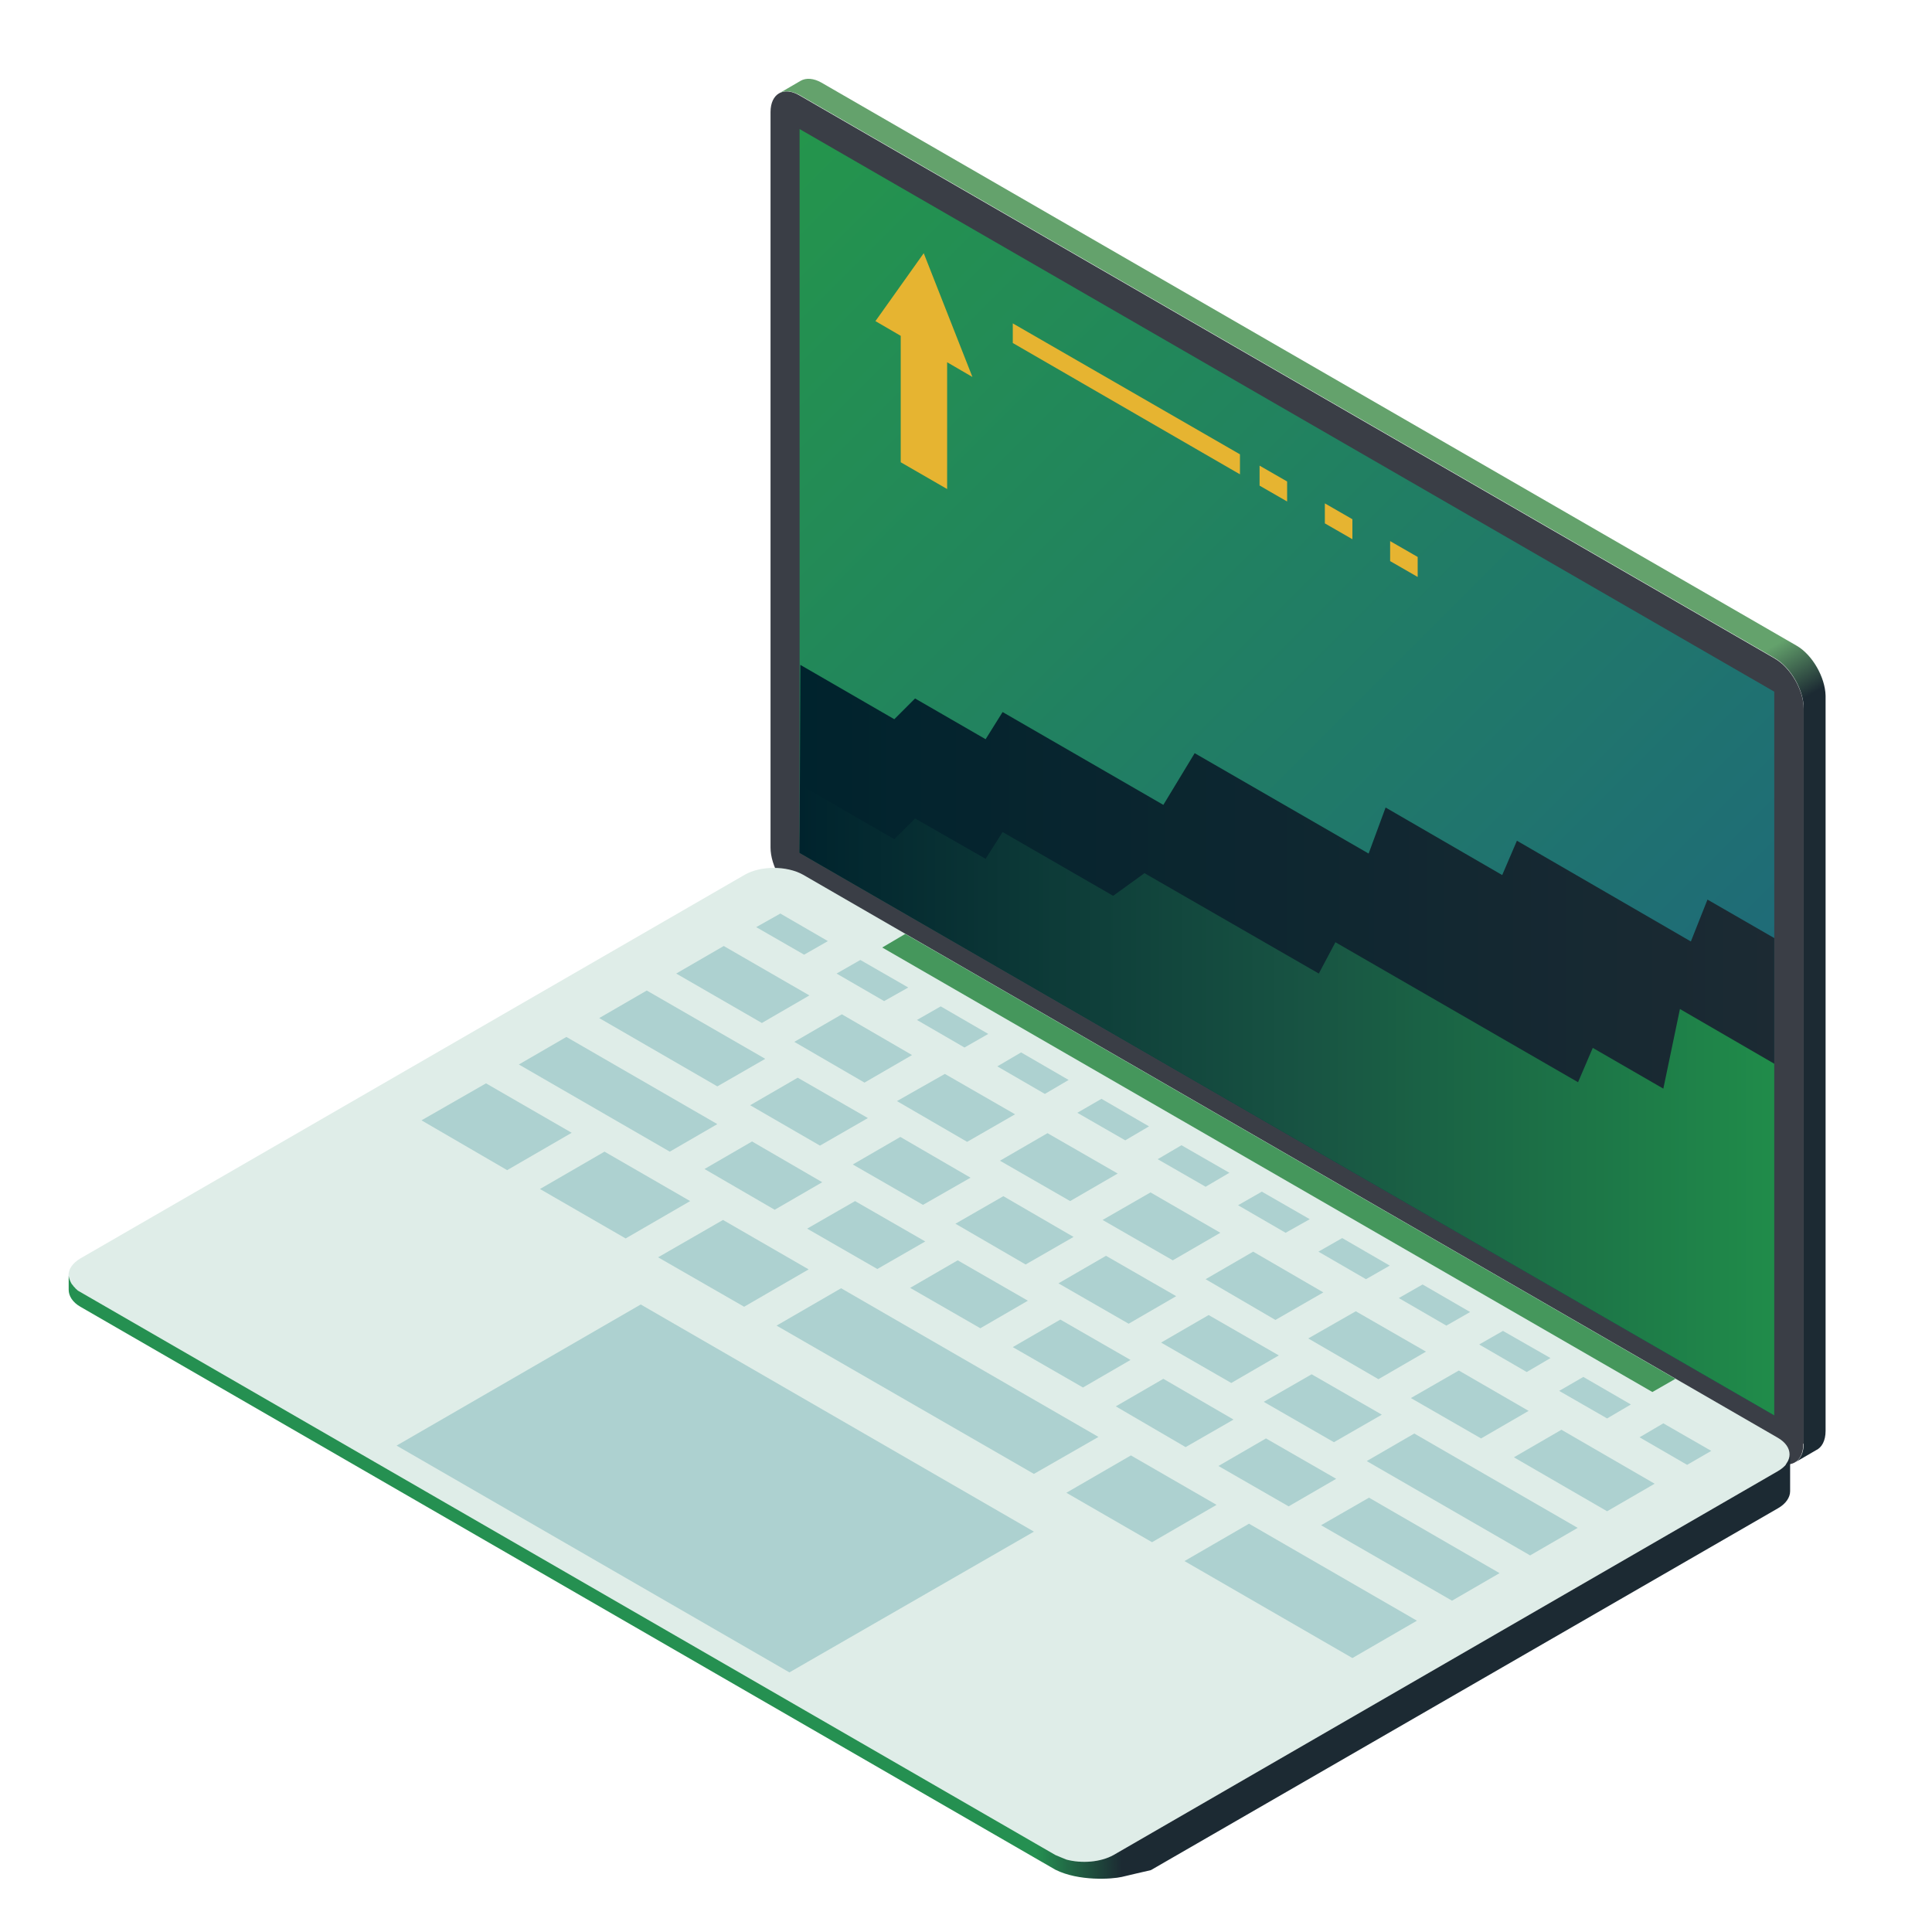 <?xml version="1.0" encoding="utf-8"?>
<!-- Generator: Adobe Illustrator 28.0.0, SVG Export Plug-In . SVG Version: 6.00 Build 0)  -->
<svg version="1.1" id="Capa_1" xmlns="http://www.w3.org/2000/svg" xmlns:xlink="http://www.w3.org/1999/xlink" x="0px" y="0px"
	 viewBox="0 0 512 512" style="enable-background:new 0 0 512 512;" xml:space="preserve">
<style type="text/css">
	.st0{fill:#3A3E46;}
	.st1{fill:url(#SVGID_1_);}
	.st2{fill:url(#SVGID_00000108995024995229698830000011156483352403126686_);}
	.st3{fill:#DFEDE8;}
	.st4{fill:#ADD1D0;}
	.st5{fill:#45975C;}
	.st6{fill:url(#SVGID_00000108273510339427415400000010828236786184341393_);}
	.st7{fill:url(#SVGID_00000101803525281158680820000003668318586871469699_);}
	.st8{fill:url(#SVGID_00000125567521086393723010000007718961456327369384_);}
	.st9{fill:#E6B431;}
</style>
<g>
	<path class="st0" d="M477.9,382.6c0,4.9-3.5,6.9-7.7,4.4L211.9,237.9c-4.2-2.4-7.7-8.4-7.7-13.3V29.7c0-4.9,3.5-6.9,7.7-4.4
		l258.4,149.2c4.2,2.4,7.7,8.4,7.7,13.3V382.6z"/>
	<linearGradient id="SVGID_1_" gradientUnits="userSpaceOnUse" x1="276.777" y1="-15.849" x2="501.195" y2="372.854">
		<stop  offset="0.576" style="stop-color:#64A26C"/>
		<stop  offset="0.612" style="stop-color:#1C2A33"/>
	</linearGradient>
	<path class="st1" d="M476.1,171.1L217.7,21.9c-2.1-1.2-4.1-1.3-5.5-0.5v0l-5.5,3.2h0c1.4-0.7,3.2-0.5,5.2,0.6l258.4,149.2
		c4.2,2.4,7.7,8.4,7.7,13.3v194.9c0,2.4-0.9,4.1-2.2,4.9l0,0l5.5-3.2h0c1.5-0.7,2.5-2.5,2.5-5.1V184.4
		C483.7,179.5,480.3,173.5,476.1,171.1z"/>
	
		<linearGradient id="SVGID_00000005968618236232303130000016229214360760242337_" gradientUnits="userSpaceOnUse" x1="490.898" y1="354.471" x2="191.235" y2="54.808">
		<stop  offset="0" style="stop-color:#1D6083"/>
		<stop  offset="1" style="stop-color:#24954C"/>
	</linearGradient>
	<polygon style="fill:url(#SVGID_00000005968618236232303130000016229214360760242337_);" points="470.2,375.1 211.9,226 
		211.9,34.2 470.2,183.3 	"/>
</g>
<g>
	<path class="st3" d="M295.1,491.6c-4.2,2.4-11.2,2.4-15.4,0L21.3,342.4c-4.2-2.4-4.2-6.4,0-8.9l176.1-101.7
		c4.2-2.4,11.1-2.4,15.4,0L471.1,381c4.2,2.4,4.2,6.4,0,8.9L295.1,491.6z"/>
	<g>
		<g>
			<polygon class="st4" points="213.1,253 200.4,245.7 206.8,242.1 219.4,249.4 			"/>
			<polygon class="st4" points="234.3,265.3 221.7,258 228,254.4 240.7,261.7 			"/>
			<polygon class="st4" points="255.6,277.6 243,270.3 249.3,266.7 261.9,274 			"/>
			<polygon class="st4" points="276.9,289.9 264.3,282.6 270.6,278.9 283.2,286.2 			"/>
			<polygon class="st4" points="298.2,302.2 285.5,294.9 291.9,291.2 304.5,298.5 			"/>
			<polygon class="st4" points="319.5,314.5 306.8,307.2 313.1,303.5 325.8,310.8 			"/>
			<polygon class="st4" points="340.7,326.7 328.1,319.4 334.4,315.8 347.1,323.1 			"/>
			<polygon class="st4" points="362,339 349.4,331.7 355.7,328.1 368.3,335.4 			"/>
			<polygon class="st4" points="383.3,351.3 370.7,344 377,340.4 389.6,347.7 			"/>
			<polygon class="st4" points="404.6,363.6 392,356.3 398.3,352.7 410.9,359.9 			"/>
			<polygon class="st4" points="425.9,375.9 413.2,368.6 419.6,364.9 432.2,372.2 			"/>
			<polygon class="st4" points="447.1,388.2 434.5,380.9 440.8,377.2 453.5,384.5 			"/>
		</g>
		<polygon class="st4" points="201.9,271.1 179.2,258 191.8,250.7 214.5,263.8 		"/>
		<polygon class="st4" points="190.1,287.9 158.8,269.8 171.4,262.5 202.8,280.6 		"/>
		<polygon class="st4" points="177.5,305.2 137.5,282.1 150.1,274.8 190.1,297.9 		"/>
		<polygon class="st4" points="134.4,310.1 111.7,296.9 128.8,287.1 151.5,300.2 		"/>
		<polygon class="st4" points="165.8,328.2 143.1,315.1 160.2,305.2 182.9,318.3 		"/>
		<polygon class="st4" points="197.2,346.3 174.4,333.2 191.6,323.3 214.3,336.4 		"/>
		<polygon class="st4" points="305.3,408.7 282.6,395.6 299.7,385.7 322.4,398.8 		"/>
		<polygon class="st4" points="358.4,439.4 313.9,413.7 331,403.8 375.5,429.5 		"/>
		<polygon class="st4" points="274,390.6 205.8,351.3 222.9,341.4 291.1,380.8 		"/>
		<polygon class="st4" points="229.1,286.9 210.5,276.1 223.1,268.8 241.7,279.6 		"/>
		<polygon class="st4" points="217.3,303.6 198.8,292.9 211.4,285.6 230,296.3 		"/>
		<polygon class="st4" points="205.3,320.6 186.7,309.8 199.3,302.5 217.9,313.3 		"/>
		<polygon class="st4" points="232.5,336.3 213.9,325.6 226.6,318.3 245.2,329 		"/>
		<polygon class="st4" points="259.8,352 241.2,341.3 253.8,334 272.4,344.7 		"/>
		<polygon class="st4" points="287,367.7 268.4,357 281,349.7 299.6,360.4 		"/>
		<polygon class="st4" points="314.2,383.5 295.7,372.7 308.3,365.4 326.9,376.2 		"/>
		<polygon class="st4" points="341.5,399.2 322.9,388.5 335.5,381.2 354.1,391.9 		"/>
		<polygon class="st4" points="384.8,424.2 350.1,404.2 362.8,396.9 397.4,416.9 		"/>
		<polygon class="st4" points="244.6,319.3 226,308.6 238.6,301.3 257.2,312.1 		"/>
		<polygon class="st4" points="271.8,335.1 253.2,324.3 265.9,317 284.5,327.8 		"/>
		<polygon class="st4" points="299.1,350.8 280.5,340.1 293.1,332.8 311.7,343.5 		"/>
		<polygon class="st4" points="326.3,366.5 307.7,355.8 320.3,348.5 338.9,359.2 		"/>
		<polygon class="st4" points="353.5,382.2 334.9,371.5 347.6,364.2 366.2,374.9 		"/>
		<polygon class="st4" points="405.5,412.2 362.2,387.2 374.8,379.9 418.1,404.9 		"/>
		<polygon class="st4" points="256.3,302.6 237.7,291.8 250.4,284.6 269,295.3 		"/>
		<polygon class="st4" points="283.6,318.3 265,307.6 277.6,300.3 296.2,311 		"/>
		<polygon class="st4" points="310.8,334 292.2,323.3 304.9,316 323.4,326.7 		"/>
		<polygon class="st4" points="338,349.8 319.5,339 332.1,331.7 350.7,342.5 		"/>
		<polygon class="st4" points="365.3,365.5 346.7,354.7 359.3,347.5 377.9,358.2 		"/>
		<polygon class="st4" points="392.5,381.2 373.9,370.5 386.6,363.2 405.1,373.9 		"/>
		<polygon class="st4" points="425.9,400.5 401.2,386.2 413.8,378.9 438.5,393.2 		"/>
	</g>
	<polygon class="st5" points="437.9,368.9 233.8,251.1 239.9,247.5 444,365.4 	"/>
	<polygon class="st4" points="274,405.9 169.8,345.7 105.1,383.1 209.2,443.2 	"/>
	
		<linearGradient id="SVGID_00000120524488158831644720000009756587269597338287_" gradientUnits="userSpaceOnUse" x1="18.146" y1="417.995" x2="474.315" y2="417.995">
		<stop  offset="0.562" style="stop-color:#259051"/>
		<stop  offset="0.612" style="stop-color:#1C2A33"/>
	</linearGradient>
	<path style="fill:url(#SVGID_00000120524488158831644720000009756587269597338287_);" d="M471.1,389.9L295.1,491.6
		c-3.4,1.9-8.4,2.3-12.5,1.2c0,0-2.5-1-2.9-1.2L21.3,342.4c-0.3-0.2-0.6-0.3-0.8-0.5c0,0,0,0,0,0l0,0c-0.1-0.1-0.1-0.1-0.2-0.2
		c-0.1-0.1-0.3-0.2-0.4-0.4c-0.1-0.1-0.1-0.1-0.2-0.2c-0.2-0.2-0.3-0.3-0.4-0.5c0,0,0,0-0.1-0.1c0,0,0,0,0,0
		c-0.2-0.2-0.3-0.4-0.4-0.6c-0.3-0.6-0.5-1.2-0.6-1.8h0v3.7h0c0,1.6,1,3.3,3.1,4.5l258.4,149.2c6.2,3.1,15,2.5,17.6,1.9
		c2.6-0.6,5-1.2,7.7-1.8l166.2-95.9c2.1-1.2,3.2-2.9,3.2-4.5v-9.6C474.3,387.1,473.2,388.7,471.1,389.9z"/>
</g>
<linearGradient id="SVGID_00000152257524250780891340000006842866394200311945_" gradientUnits="userSpaceOnUse" x1="175.181" y1="324.786" x2="473.513" y2="324.786" gradientTransform="matrix(0.866 0.5 0 1.155 60.182 -299.908)">
	<stop  offset="0" style="stop-color:#00232D"/>
	<stop  offset="1" style="stop-color:#1C2A33"/>
</linearGradient>
<polygon style="fill:url(#SVGID_00000152257524250780891340000006842866394200311945_);" points="212.1,176.2 237,190.6 
	242.5,185.1 261.2,195.9 265.7,188.7 308.3,213.3 316.6,199.6 362.7,226.2 367.2,214 398.1,231.9 402,222.8 448.1,249.5 
	452.5,238.4 470.2,248.6 470.2,375.1 211.9,226 "/>
<linearGradient id="SVGID_00000047028453777193591390000001357556519539398569_" gradientUnits="userSpaceOnUse" x1="175.181" y1="339.199" x2="473.513" y2="339.199" gradientTransform="matrix(0.866 0.5 0 1.155 60.182 -299.908)">
	<stop  offset="0" style="stop-color:#00232D"/>
	<stop  offset="0.167" style="stop-color:#093234"/>
	<stop  offset="0.523" style="stop-color:#185443"/>
	<stop  offset="1" style="stop-color:#208C4A"/>
</linearGradient>
<polygon style="fill:url(#SVGID_00000047028453777193591390000001357556519539398569_);" points="212.1,208 237,222.4 242.5,216.9 
	261.2,227.6 265.7,220.5 295,237.4 303.3,231.4 349.5,258 353.9,249.7 418.2,286.8 422.1,277.7 440.8,288.5 445.2,267.4 
	470.2,281.9 470.2,375.1 211.9,226 "/>
<polygon class="st9" points="257.7,99.9 244.8,67.1 232,85.1 238.7,89 238.7,122.5 251,129.6 251,96 "/>
<polygon class="st9" points="328.6,125.7 268.4,90.9 268.4,85.7 328.6,120.4 "/>
<polygon class="st9" points="341.1,132.9 333.8,128.7 333.8,123.4 341.1,127.6 "/>
<polygon class="st9" points="358.4,142.9 351.1,138.7 351.1,133.4 358.4,137.6 "/>
<polygon class="st9" points="375.7,152.9 368.4,148.7 368.4,143.4 375.7,147.6 "/>
</svg>

